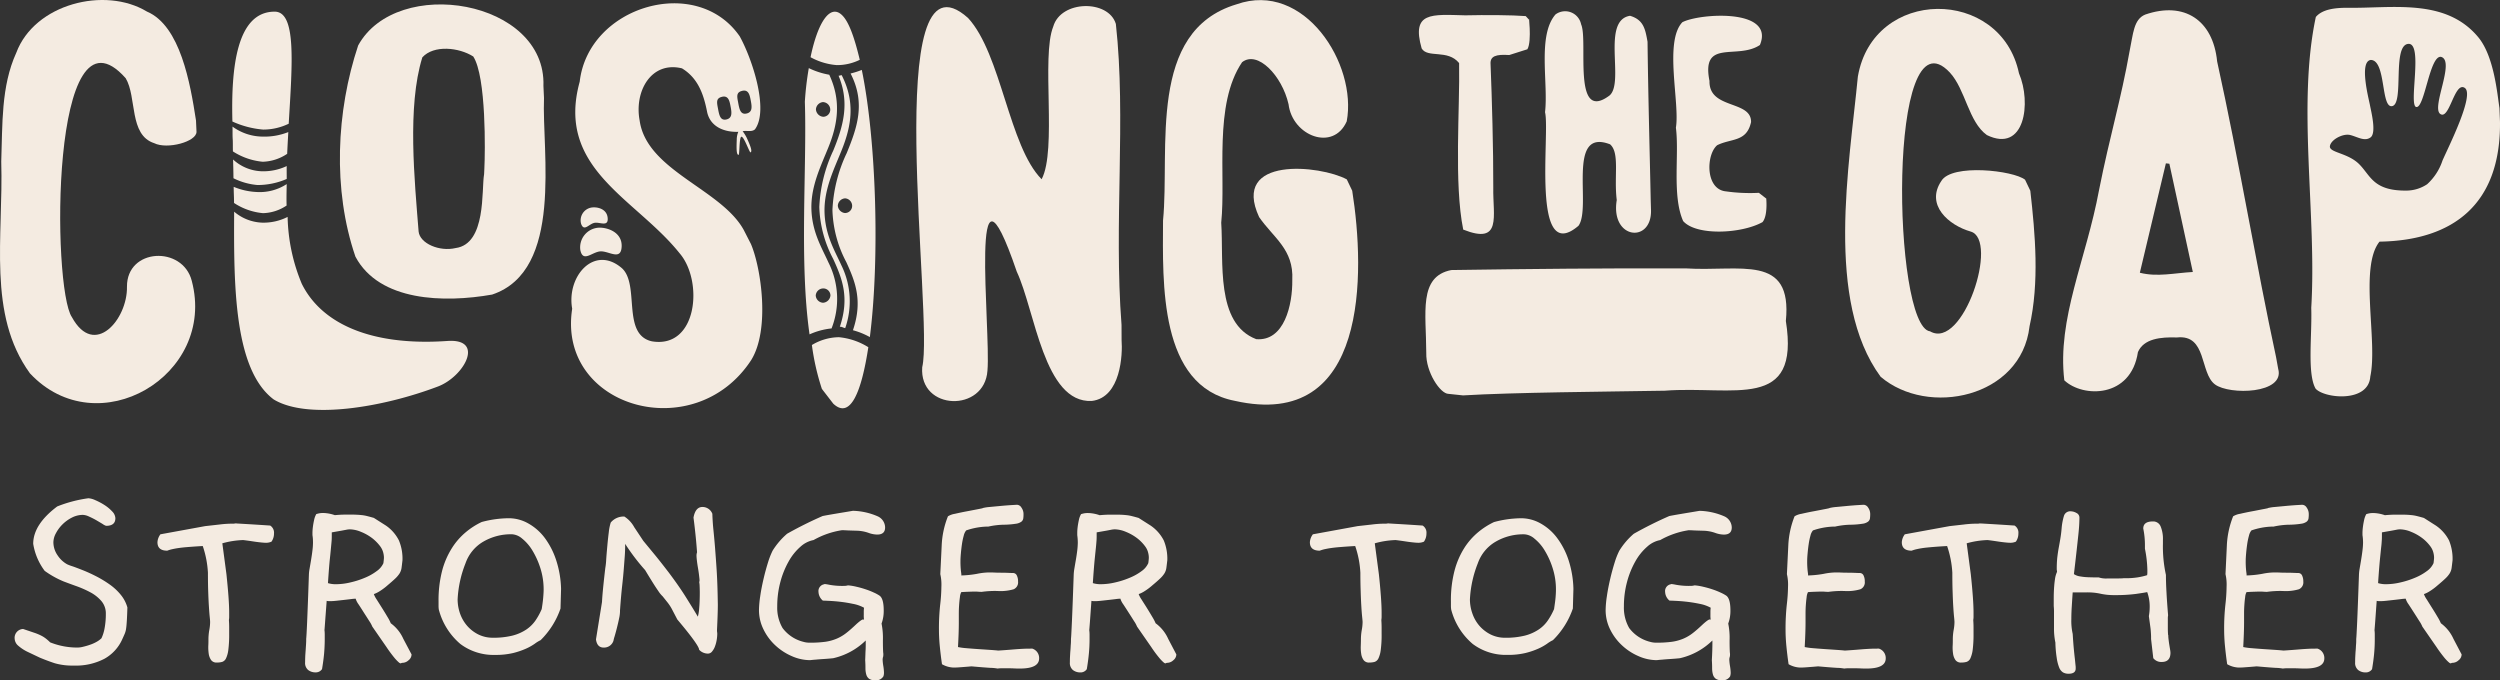 <svg xmlns="http://www.w3.org/2000/svg" xmlns:xlink="http://www.w3.org/1999/xlink" width="300" height="81.638" viewBox="0 0 300 81.638">
  <rect x="0" y="0" width="300" height="81.638" fill="#333333" stroke="none"/>
  <defs>
    <style>
      .cls-1 {
        fill: #f4ebe1;
      }

      .cls-2 {
        clip-path: url(#clip-path);
      }
    </style>
    <clipPath id="clip-path">
      <rect id="Rectangle_1040" data-name="Rectangle 1040" class="cls-1" width="300" height="81.638"/>
    </clipPath>
  </defs>
  <g id="logo-rev" transform="translate(0 0)">
    <g id="Group_7728" data-name="Group 7728" class="cls-2" transform="translate(0 0)">
      <path id="Path_4919" data-name="Path 4919" class="cls-1" d="M233.045,42.054c.819-8.16-5.5-5.892-12.04-6.32-9.413-.03-19.066.065-28.1.2-3.98.776-3.016,5.155-3.01,9.938-.065,2.3,1.681,4.92,2.668,4.92l1.745.185c6.045-.363,17.019-.443,24.2-.564,8.263-.631,16.273,2.521,14.538-8.359" transform="translate(-18.743 -3.529)"/>
      <path id="Path_4920" data-name="Path 4920" class="cls-1" d="M23.012,33.7c-1.085-4.239-7.807-3.952-7.776.707.078,3.909-3.91,8.592-6.608,3.649C6.236,34.6,6.029-.8,15.08,9.382c1.364,2.263.372,6.818,3.427,7.8,1.561.779,5.1-.178,5.073-1.372l-.06-1.35c-.681-4.429-1.871-11.372-5.892-13.074C12.6-1.658,4.149.453,1.954,6.33.111,10.372.31,14.966.15,19.38.419,28.432-1.538,37.73,3.592,44.8c8.1,8.671,22.431.276,19.42-11.1" transform="translate(0 0)"/>
      <path id="Path_4921" data-name="Path 4921" class="cls-1" d="M63.524,35.408c8.609-2.876,5.964-17.142,6.226-23.593l-.068-1.437C70.053.034,52.088-2.949,47.449,5.514c-2.625,7.877-3.082,17.318-.326,25.35,2.87,5.379,10.644,5.56,16.4,4.544M55.148,6.944c1.379-1.521,4.389-1.2,6.112-.107,1.582,2.424,1.429,11.607,1.334,13.429l-.031.687c-.334,1.883.29,8.378-3.425,8.873-1.927.458-4.277-.546-4.434-1.976-.479-6.1-1.389-15,.443-20.9" transform="translate(-4.47 -0.059)"/>
      <path id="Path_4922" data-name="Path 4922" class="cls-1" d="M122.715,44.139c-.373,5.257,7.5,5.459,7.83.406.421-4.86-2.311-28.929,3.517-11.866,2.208,4.7,3.262,15.8,9,15.515,3.507-.412,3.709-5.626,3.578-7.279l-.007-1.851c-.94-12.146.573-24.812-.68-36.112-.882-2.946-6.608-2.87-7.517.324-1.453,3.606.472,14.813-1.392,18.312-3.937-3.974-4.826-15.006-8.827-19.35-10.626-9.5-4.074,35.983-5.5,41.9" transform="translate(-12.049 -0.08)"/>
      <path id="Path_4923" data-name="Path 4923" class="cls-1" d="M163.457,48.1c16.053,3.632,15.66-15.353,14.1-25.21l-.653-1.364c-3.142-1.7-13.933-2.856-10.519,4.524,1.7,2.477,4.172,3.86,3.981,7.545.041,2.969-.951,7.393-4.328,7.106-4.921-1.88-3.888-9.285-4.2-13.971.579-5.669-.942-14.152,2.5-19.26,1.859-1.466,4.8,1.614,5.579,5.04.464,3.806,5.364,5.711,6.98,2.058,1.293-6.861-5.1-16.924-13.223-14.048-10.748,3.215-7.976,17.348-8.819,25.948-.033,7.485-.5,19.879,8.607,21.633" transform="translate(-15.291 -0.002)"/>
      <path id="Path_4924" data-name="Path 4924" class="cls-1" d="M193.752,7.758c.106,5.5-.627,14.44.493,19.99,4.7,1.866,3.536-1.618,3.607-5.061.016-4.6-.164-10.763-.326-14.786-.074-.977.646-1.207,2.24-1.1l2.177-.692c.589-.972.08-4.521.225-3.522l-.424-.459C200.137,2,196.9,1.979,194.5,2.036c-4.056-.1-6.5-.451-5.241,3.974.724,1.2,3.12.071,4.488,1.747" transform="translate(-18.659 -0.196)"/>
      <path id="Path_4925" data-name="Path 4925" class="cls-1" d="M215.921,2.04c-3.468.543-.638,7.99-2.461,9.561-4.524,3.392-2.532-6.605-3.416-8.539a1.95,1.95,0,0,0-3.07-1.184c-2.195,2.529-.844,8.236-1.258,11.732.627,2.487-1.722,18.51,4.014,13.631,1.613-2.207-1.483-11.816,3.792-9.776,1.182,1.03.447,3.85.8,6.687-.775,4.714,4.181,5.232,4.112,1.252l-.037-1.285c-.11-5.447-.3-12.233-.38-18.963-.272-1.506-.458-2.625-2.1-3.116" transform="translate(-20.312 -0.146)"/>
      <path id="Path_4926" data-name="Path 4926" class="cls-1" d="M223.11,15.523c.421,3.244-.482,8.143.871,11.213,1.583,1.8,7.022,1.523,9.523.126.762-.9.363-3.506.454-2.822l-.89-.693a20.531,20.531,0,0,1-3.941-.173c-2.505-.225-2.405-4.411-1.061-5.541,1.7-.846,3.536-.357,4.064-2.778.043-2.654-5.073-1.492-4.989-4.932-1.02-5.131,3.345-2.5,6.049-4.315,1.845-4.425-7.248-3.807-9.305-2.733-2.213,2.334-.283,9.7-.774,12.646" transform="translate(-22.003 -0.208)"/>
      <path id="Path_4927" data-name="Path 4927" class="cls-1" d="M267.8,39.307c1.2-5.288.692-11.084.1-16.3l-.633-1.324c-1.383-1.108-8.782-1.958-10.045.151-1.937,2.881.895,5.322,3.522,6.071,3.435.981-.918,14.277-4.872,11.974-4.518-.521-5.172-39.114,2.377-31.051,1.892,2.067,2.226,5.909,4.44,7.5,4.551,2.2,5.369-3.873,3.849-7.417-2.18-10.371-17.49-10.36-19.333.4-1.013,10.59-3.964,26.9,2.729,36.015,5.675,4.85,16.875,2.526,17.869-6.023" transform="translate(-24.262 -0.118)"/>
      <path id="Path_4928" data-name="Path 4928" class="cls-1" d="M300.51,44.391l-.257-1.42c-2.376-10.984-4.427-23.517-7.068-35.464-.489-4.942-3.922-7.246-8.63-5.624-1.4.573-1.445,2.345-1.853,4.27-1.07,6.036-2.388,10.234-3.686,16.779-1.55,8.355-5.052,15.444-4.17,22.842,2.217,2.1,8,2.167,8.834-3.387.7-1.618,2.731-1.822,4.677-1.756,3.627-.4,2.724,4.266,4.568,5.634,1.739,1.3,8.436,1.146,7.585-1.875m-16.6-11.526c1.05-4.412,2.087-8.768,3.124-13.127.14.013.279.03.419.046.929,4.292,1.86,8.588,2.813,12.99-2.222.128-4.268.624-6.356.091" transform="translate(-27.129 -0.135)"/>
      <path id="Path_4929" data-name="Path 4929" class="cls-1" d="M307.693,37.031c.11,3.3-.506,7.9.523,9.7,1.055,1.179,6.345,1.719,6.561-1.448.921-4.252-1.355-13.128,1.109-16.193,8.9-.144,14.547-4.549,14.456-14.349l-.065-1.686c-.263-1.7-.637-6.177-2.528-8.479C323.813-.19,317.36,1.121,312.034,1.025c-1.518,0-3.018.181-3.792,1.106-2.262,10.575.129,23.821-.549,34.9m4.654-20.741c.858.2,1.743.83,2.467.287s.067-3.1-.077-3.868-1.329-5.247.1-5.422c1.871.024,1.177,5.894,2.592,5.532S317.4,5.611,319.3,5.361s.008,7.479,1.011,7.574,1.6-6.291,2.971-6.016c1.711.5-1.217,6.07-.106,6.846s1.7-3.939,2.934-3.128-2,7.17-2.668,8.72A6.647,6.647,0,0,1,321.6,22.2a4.542,4.542,0,0,1-2.424.763c-4.032.058-4.343-1.769-5.717-3.156s-3.63-1.389-3.527-2.172,1.558-1.546,2.414-1.346" transform="translate(-30.343 -0.092)"/>
      <path id="Path_4930" data-name="Path 4930" class="cls-1" d="M97.684,43.2c2.235-3.68,1.157-11.022-.063-13.876l-.871-1.7C94.031,22.71,85.1,20.52,84.264,14.492,83.61,11,85.649,7.347,89.346,8.246c1.9,1.156,2.581,3.053,3,5.147.348,1.878,2.094,2.532,3.76,2.469a2.427,2.427,0,0,0-.187.927c-.035.993-.06,1.861.223,1.837.126-.01.068-2.128.328-2.173.325-.055.979,1.957,1.113,1.874.243-.148-.095-.931-.462-1.739a5.029,5.029,0,0,0-.494-.8c.506-.1,1.094.122,1.478-.224,1.69-2.3-.3-8.393-1.83-11.16C91.106-3.081,78.116.77,77.075,9.843c-2.893,10.481,6.719,13.994,11.992,20.6,2.865,3.332,2.14,11.473-3.326,10.561-3.656-.808-1.432-6.766-3.591-8.767-3.329-2.88-6.681.972-5.978,4.855-1.843,11.885,14.72,16.6,21.512,6.114m-1.1-32.264c.778-.176.9.544,1.028,1.224s.209,1.336-.513,1.5-.86-.5-1-1.255-.292-1.292.487-1.467m-2.424.713c.78-.175.9.546,1.028,1.223s.209,1.337-.513,1.5-.86-.5-1-1.255-.293-1.291.485-1.466" transform="translate(-7.509 -0.044)"/>
      <path id="Path_4931" data-name="Path 4931" class="cls-1" d="M79.725,33.158c1.022-.023,2.431,1.148,2.5-.586s-1.753-2.313-2.771-2.255A2.368,2.368,0,0,0,77.265,33c.324,1.574,1.437.179,2.46.157" transform="translate(-7.626 -2.994)"/>
      <path id="Path_4932" data-name="Path 4932" class="cls-1" d="M78.976,29.464c.664-.105,1.684.532,1.575-.6s-1.346-1.35-2-1.221a1.557,1.557,0,0,0-1.185,1.943c.351.995.95-.011,1.614-.118" transform="translate(-7.632 -2.727)"/>
      <path id="Path_4933" data-name="Path 4933" class="cls-1" d="M34.642,28a5.309,5.309,0,0,0,2.824-.916c-.031-.839,0-1.711.01-2.572a5.915,5.915,0,0,1-3.619.948,8.057,8.057,0,0,1-2.741-.619c0,.688.044,1.217.041,1.936A7.531,7.531,0,0,0,34.642,28" transform="translate(-3.073 -2.421)"/>
      <path id="Path_4934" data-name="Path 4934" class="cls-1" d="M33.982,24.3a8.766,8.766,0,0,0,3.488-.728c.006-.519-.012-1.027,0-1.547a6.566,6.566,0,0,1-3.03.623,5.328,5.328,0,0,1-3.407-1.413c.023.717.041,1.473.048,2.251a7.955,7.955,0,0,0,2.9.815" transform="translate(-3.065 -2.097)"/>
      <path id="Path_4935" data-name="Path 4935" class="cls-1" d="M37.7,15c.433-7.279.936-13.447-1.686-13.447-4.577,0-5.239,6.762-5.071,13.183a11.039,11.039,0,0,0,3.69.967A7.009,7.009,0,0,0,37.7,15" transform="translate(-3.054 -0.154)"/>
      <path id="Path_4936" data-name="Path 4936" class="cls-1" d="M34.5,29.5a5.475,5.475,0,0,1-3.324-1.315c-.047,8.734-.045,18.922,4.738,22.527,4.055,2.471,13.068.975,19.721-1.55,3.154-1.2,5.669-5.775,1.136-5.462-9.316.649-15.171-2.169-17.486-6.876a21.935,21.935,0,0,1-1.693-8.011A6.361,6.361,0,0,1,34.5,29.5" transform="translate(-3.078 -2.784)"/>
      <path id="Path_4937" data-name="Path 4937" class="cls-1" d="M37.518,20.128c.039-.884.087-1.747.136-2.614a7.759,7.759,0,0,1-3.152.542,6.194,6.194,0,0,1-3.545-1.2c.016.475-.005.961.019,1.427.039.435.01,1.079.033,1.553a7.964,7.964,0,0,0,3.571,1.239,5.523,5.523,0,0,0,2.937-.951" transform="translate(-3.057 -1.665)"/>
      <path id="Path_4938" data-name="Path 4938" class="cls-1" d="M110.359,40.309a9.692,9.692,0,0,0-.383-7.935c-.81-1.8-2-3.69-2.039-6.551-.023-2.706,1.164-5.055,2.039-7.241,1.167-2.876,1.538-5.651.107-8.719a9.165,9.165,0,0,1-2.455-.795,37.438,37.438,0,0,0-.474,4.032c.259,8-.685,19.169.562,27.921a8.5,8.5,0,0,1,2.642-.713m-.995-4.8a.855.855,0,0,1,.862.839.954.954,0,0,1-.887.88.929.929,0,0,1-.878-.876.91.91,0,0,1,.9-.843m0-22.358a.909.909,0,0,1,.843.9.855.855,0,0,1-.839.86.953.953,0,0,1-.88-.887.929.929,0,0,1,.876-.878" transform="translate(-10.572 -0.896)"/>
      <path id="Path_4939" data-name="Path 4939" class="cls-1" d="M112.52,19.356a17.747,17.747,0,0,0-1.682,6.766,14.165,14.165,0,0,0,1.661,6.245c1.079,2.355,2,4.634.8,8.181a8.831,8.831,0,0,1,2.029.823c1.183-9.253.8-23.487-.966-32.061a9.891,9.891,0,0,1-1.346.43c1.845,3.591.769,6.544-.491,9.617m-.16,7.129a.953.953,0,0,1-.879-.887.928.928,0,0,1,.875-.877.907.907,0,0,1,.843.9.854.854,0,0,1-.839.86" transform="translate(-10.946 -0.92)"/>
      <path id="Path_4940" data-name="Path 4940" class="cls-1" d="M109.3,51.1l1.369,1.775c2.055,1.928,3.391-1.42,4.207-6.776a8.1,8.1,0,0,0-3.525-1.2,6.4,6.4,0,0,0-3.247.937,28.708,28.708,0,0,0,1.2,5.268" transform="translate(-10.677 -4.434)"/>
      <path id="Path_4941" data-name="Path 4941" class="cls-1" d="M109.089,25.805a14.18,14.18,0,0,0,1.662,6.245c1.076,2.35,1.992,4.624.8,8.162.025,0,.045-.014.07-.013.214.008.37.136.579.161a9.784,9.784,0,0,0-.448-7.508c-.81-1.794-2-3.687-2.039-6.55-.023-2.706,1.166-5.054,2.039-7.24,1.212-2.985,1.665-5.846.023-9.053-.134.007-.241.068-.373.07,1.364,3.276.549,6.084-.628,8.96a17.76,17.76,0,0,0-1.683,6.766" transform="translate(-10.773 -0.989)"/>
      <path id="Path_4942" data-name="Path 4942" class="cls-1" d="M113.83,7.331c-.6-2.517-1.285-4.585-2.151-5.383-1.43-1.35-2.9.926-3.755,5.071a7.717,7.717,0,0,0,3.147.947,6.154,6.154,0,0,0,2.759-.635" transform="translate(-10.658 -0.154)"/>
      <path id="Path_4943" data-name="Path 4943" class="cls-1" d="M15.479,79.444a4.17,4.17,0,0,0-.8-1.525,6.624,6.624,0,0,0-1.344-1.242,13.234,13.234,0,0,0-1.6-.969c-.556-.283-1.08-.525-1.571-.719s-.914-.357-1.261-.477a5.333,5.333,0,0,1-.654-.246,3.29,3.29,0,0,1-1.149-1.08A2.743,2.743,0,0,1,6.6,71.615a2.329,2.329,0,0,1,.3-1.066,4.252,4.252,0,0,1,.783-1.061,4.461,4.461,0,0,1,1.131-.821,2.885,2.885,0,0,1,1.326-.329,1.914,1.914,0,0,1,.737.2,9.627,9.627,0,0,1,.872.441c.282.167.537.315.769.459a1.48,1.48,0,0,0,.408.214q1.113,0,1.112-.918a1.243,1.243,0,0,0-.389-.816,4.674,4.674,0,0,0-.936-.774,7.516,7.516,0,0,0-1.08-.57,2.373,2.373,0,0,0-.835-.232,15.934,15.934,0,0,0-3.736.982Q4.183,69.485,4.178,71.81a7.306,7.306,0,0,0,1.377,3.245,11.181,11.181,0,0,0,2.294,1.279c.459.171.979.366,1.553.57a12.137,12.137,0,0,1,1.655.737,4.565,4.565,0,0,1,1.312,1.048,2.271,2.271,0,0,1,.524,1.506,9.261,9.261,0,0,1-.148,1.739,4.834,4.834,0,0,1-.376,1.209,2.733,2.733,0,0,1-.556.413,4.562,4.562,0,0,1-.789.357,7.651,7.651,0,0,1-.834.245,2.83,2.83,0,0,1-.672.1,8.72,8.72,0,0,1-3.309-.625,5.707,5.707,0,0,0-.473-.422,3.514,3.514,0,0,0-.589-.38,6.121,6.121,0,0,0-.867-.357q-.527-.18-1.311-.444a1.058,1.058,0,0,0-1.016,1.182,1.17,1.17,0,0,0,.441.835,4.9,4.9,0,0,0,1.2.769l1.376.654c.635.264,1.234.487,1.8.672a7.615,7.615,0,0,0,2.29.278,7.355,7.355,0,0,0,3.671-.82,5,5,0,0,0,2.127-2.322c.131-.288.237-.519.311-.7a2.453,2.453,0,0,0,.162-.639c.037-.242.06-.552.084-.932s.046-.9.065-1.557M32.772,71.55a1.663,1.663,0,0,0,.3-.982,1,1,0,0,0-.459-.95q-2-.132-2.851-.181c-.565-.032-.945-.056-1.13-.065a.866.866,0,0,0-.26,0,.8.8,0,0,1-.278.019,12.487,12.487,0,0,0-1.539.1l-1.738.195-5.372.982a1.717,1.717,0,0,0-.357.95c0,.677.389,1.016,1.177,1.016a4.016,4.016,0,0,1,.672-.195c.292-.065.64-.121,1.029-.168s.811-.078,1.246-.111.872-.06,1.312-.083a11.877,11.877,0,0,1,.621,3.207c0,.789.009,1.525.032,2.212s.05,1.3.084,1.821.064.95.1,1.274.046.524.046.589a5.384,5.384,0,0,1-.1.983,6.552,6.552,0,0,0-.1,1.182c0,.195,0,.445-.019.751a5.372,5.372,0,0,0,.051.9,1.794,1.794,0,0,0,.278.751.789.789,0,0,0,.7.311,2.4,2.4,0,0,0,.64-.079.8.8,0,0,0,.459-.426,3.325,3.325,0,0,0,.278-1.034,14.3,14.3,0,0,0,.1-1.9v-.783c0-.283-.01-.579-.032-.886a2,2,0,0,0,.032-.394v-.491q0-.785-.084-1.933t-.245-2.683l-.492-3.7a10.375,10.375,0,0,1,2.489-.389c.023,0,.153.014.394.047s.51.069.8.115.593.084.885.116.5.046.607.046a1.6,1.6,0,0,0,.718-.13M48.591,83.212a4.64,4.64,0,0,0-1.506-1.868,4.606,4.606,0,0,0-.357-.7c-.2-.339-.417-.7-.658-1.081s-.464-.736-.672-1.065a2.947,2.947,0,0,1-.343-.654,3.5,3.5,0,0,0,.7-.347,7.109,7.109,0,0,0,.936-.7c.389-.329.7-.6.931-.82a3.315,3.315,0,0,0,.525-.621,1.779,1.779,0,0,0,.232-.659c.032-.241.069-.542.111-.917a5.672,5.672,0,0,0-.426-2.373A4.771,4.771,0,0,0,46.5,69.618L45.055,68.7c-.306-.087-.565-.158-.783-.213a4.944,4.944,0,0,0-.607-.116c-.186-.018-.366-.037-.543-.046s-.37-.019-.588-.019H41.6c-.361,0-.77.023-1.228.065A4.533,4.533,0,0,0,39,68.111a2.639,2.639,0,0,0-.459.032,3.345,3.345,0,0,0-.394.1,2.381,2.381,0,0,0-.26.7c-.065.3-.116.579-.149.853a6.051,6.051,0,0,0-.05.686v.278c.023.153.041.3.05.445s.014.288.014.44a7.8,7.8,0,0,1-.065.951c-.042.37-.1.746-.162,1.13s-.125.737-.181,1.062a4.815,4.815,0,0,0-.083.724c-.084,2.512-.158,4.376-.209,5.6s-.093,1.924-.115,2.1v.195c0,.088-.005.241-.019.459s-.028.46-.046.718-.042.534-.051.8-.014.487-.014.64a1.088,1.088,0,0,0,.375.936,1.414,1.414,0,0,0,.867.278.893.893,0,0,0,.788-.394q.161-.952.246-1.835c.05-.589.078-1.168.078-1.734V82.7a4.105,4.105,0,0,0-.032-.542c0,.046.023-.227.065-.817s.112-1.487.2-2.688a.991.991,0,0,0,.26.033h.3c.13,0,.342-.014.639-.047l.9-.1c.306-.032.589-.069.853-.1a5,5,0,0,1,.525-.046,2.261,2.261,0,0,0,.342.671q.314.473.653,1.015c.232.358.445.691.64,1a3.479,3.479,0,0,1,.361.659l1.7,2.456a16.471,16.471,0,0,0,.982,1.326,4.9,4.9,0,0,0,.524.538c.111.088.195.115.246.084a.343.343,0,0,1,.18-.051,1.106,1.106,0,0,0,.724-.311.9.9,0,0,0,.357-.7ZM46.2,74.137a2.339,2.339,0,0,1-.807.95,6.4,6.4,0,0,1-1.423.8,10.362,10.362,0,0,1-1.734.556,7.455,7.455,0,0,1-1.705.214,3.136,3.136,0,0,1-.983-.13c.088-1.33.163-2.313.233-2.948s.111-1.112.143-1.441.056-.585.069-.77.014-.5.014-.932l1.145-.2c.218-.042.417-.078.593-.112a2.159,2.159,0,0,1,.454-.05,3.621,3.621,0,0,1,1.312.3,5.728,5.728,0,0,1,1.46.848,5.325,5.325,0,0,1,.835.872,2.188,2.188,0,0,1,.375.77,2.583,2.583,0,0,1,.084.556,2.449,2.449,0,0,1-.019.324c-.009.111-.028.241-.046.394m21.321,3.078a12.023,12.023,0,0,0-.607-3.5,9.318,9.318,0,0,0-1.391-2.669,6.356,6.356,0,0,0-1.966-1.7,4.752,4.752,0,0,0-2.295-.607A12.832,12.832,0,0,0,58,69.191a8.836,8.836,0,0,0-1.9,1.215,8.117,8.117,0,0,0-1.655,1.882A9.757,9.757,0,0,0,53.259,75a14.247,14.247,0,0,0-.44,3.755v.491a2.962,2.962,0,0,0,.032.454,8.059,8.059,0,0,0,2.587,4.13A6.627,6.627,0,0,0,59.6,85.141a8.942,8.942,0,0,0,2.178-.228,9.255,9.255,0,0,0,1.539-.524,6.415,6.415,0,0,0,1.047-.589,3.957,3.957,0,0,1,.7-.426,9.8,9.8,0,0,0,2.391-3.8ZM65.2,79.639a8.061,8.061,0,0,1-.752,1.376,4.2,4.2,0,0,1-1.1,1.081,5.451,5.451,0,0,1-1.637.723,9.388,9.388,0,0,1-2.377.26,3.855,3.855,0,0,1-1.734-.389,4.357,4.357,0,0,1-1.344-1.034A4.567,4.567,0,0,1,55.4,80.18a5.171,5.171,0,0,1-.292-1.72,13.494,13.494,0,0,1,.951-4.324,4.843,4.843,0,0,1,2.076-2.554,6.6,6.6,0,0,1,3.522-.917,2.06,2.06,0,0,1,1.2.524,5.409,5.409,0,0,1,1.228,1.428,9.742,9.742,0,0,1,.951,2.109,8.448,8.448,0,0,1,.394,2.591c0,.236-.019.552-.051.932s-.093.848-.18,1.391m21.126-.983c-.023-1.4-.065-2.609-.13-3.634S86.061,73.09,86,72.3s-.13-1.5-.195-2.14-.111-1.3-.13-1.952a1.264,1.264,0,0,0-1.182-.82c-.566,0-.927.426-1.08,1.279.111.83.194,1.59.264,2.277s.12,1.316.162,1.882a1.3,1.3,0,0,0-.065.394,5.835,5.835,0,0,0,.046.589c.032.287.078.593.134.917s.1.631.13.9.051.441.051.506a.527.527,0,0,1-.037.264,3.183,3.183,0,0,1,.05.491c.009.218.019.478.019.783q0,1.086-.069,1.836a5.2,5.2,0,0,1-.162,1.047c-.413-.7-.9-1.488-1.455-2.373s-1.228-1.849-2.017-2.9c-.7-.913-1.311-1.692-1.835-2.322l-1.242-1.507L76.3,69.813a3.5,3.5,0,0,0-1.182-1.275,2.01,2.01,0,0,0-1.637.719,6.048,6.048,0,0,0-.232,1.149c-.065.524-.125,1.066-.176,1.637s-.1,1.108-.134,1.622a8.621,8.621,0,0,1-.112,1.061c-.218,1.859-.352,3.212-.394,4.066l-.723,4.486c.087.653.394.982.917.982a1.181,1.181,0,0,0,1.182-.82,3.482,3.482,0,0,1,.13-.5c.088-.3.181-.635.278-1.02s.186-.755.26-1.127a4.393,4.393,0,0,0,.116-.82v-.162q.131-1.836.264-3.013c.088-.788.152-1.465.195-2.035s.083-1.066.115-1.506.047-.913.047-1.442a24.544,24.544,0,0,0,2.392,3.147s.092.153.278.46.394.644.625,1.015.46.718.687,1.047a3.392,3.392,0,0,0,.509.621c.195.242.389.487.589.737a5.4,5.4,0,0,1,.491.737l.686,1.311c1.748,2.072,2.619,3.287,2.619,3.634a1.447,1.447,0,0,0,1.052.46.638.638,0,0,0,.506-.26A2.018,2.018,0,0,0,86,84.093a4.19,4.19,0,0,0,.2-.769,4.7,4.7,0,0,0,.065-.7,1.248,1.248,0,0,0-.018-.214,2.052,2.052,0,0,1-.014-.245q.1-2.093.1-3.045Zm19.88,9.044a1.3,1.3,0,0,0,.065-.427,5.558,5.558,0,0,0-.079-.8,5.772,5.772,0,0,1-.083-.77,1.176,1.176,0,0,1,.065-.361,1.572,1.572,0,0,0,0-.51c-.019-.315-.032-.788-.032-1.423a8.807,8.807,0,0,0-.162-2.031,4.37,4.37,0,0,0,.26-1.571c0-.941-.162-1.529-.491-1.771a4.456,4.456,0,0,0-.687-.375,8.95,8.95,0,0,0-1-.394,11.474,11.474,0,0,0-1.112-.311,6.4,6.4,0,0,0-1-.162,1.791,1.791,0,0,1-.524.065,8.571,8.571,0,0,1-1.705-.134c-.413-.084-.622-.106-.622-.065h.032a.82.82,0,0,0-.718.917,1.419,1.419,0,0,0,.525,1.048c-.047,0,.124,0,.5.018s.848.041,1.391.1a16.512,16.512,0,0,1,1.687.264,4.416,4.416,0,0,1,1.363.473,3.485,3.485,0,0,0-.032.459v.394a3.364,3.364,0,0,0,.032.589.2.2,0,0,0-.134-.032c-.106,0-.357.177-.751.525-.459.435-.867.8-1.228,1.08a5.072,5.072,0,0,1-1.145.686,5.608,5.608,0,0,1-1.363.38,13.1,13.1,0,0,1-1.867.111,2.563,2.563,0,0,1-.783-.1A4.456,4.456,0,0,1,94.1,81.914a4.848,4.848,0,0,1-.639-2.6,11.242,11.242,0,0,1,.379-2.934,10.387,10.387,0,0,1,1-2.47,6.592,6.592,0,0,1,1.409-1.752,3.234,3.234,0,0,1,1.572-.8,9.961,9.961,0,0,1,3.407-1.182c.047,0,.218,0,.524.018s.765.028,1.377.047a4.634,4.634,0,0,1,1.261.245,3.219,3.219,0,0,0,1.066.214c.63,0,.95-.283.95-.853a1.486,1.486,0,0,0-.9-1.34,7.884,7.884,0,0,0-2.961-.658c-.789.134-1.479.246-2.082.348s-1.117.19-1.553.278A46.464,46.464,0,0,0,94.646,70.6a8.869,8.869,0,0,0-1.739,2.031,9.526,9.526,0,0,0-.556,1.423c-.195.625-.375,1.283-.537,1.984s-.3,1.386-.394,2.062a12.145,12.145,0,0,0-.149,1.641,5.2,5.2,0,0,0,.543,2.341A6.433,6.433,0,0,0,93.237,84a6.884,6.884,0,0,0,1.984,1.293,5.442,5.442,0,0,0,2.211.478h-.037c.2-.023.426-.047.69-.065.242-.023.534-.047.885-.069s.752-.051,1.21-.1a8.14,8.14,0,0,0,3.9-2.128V83.8c0,.218,0,.491-.019.816s-.023.715-.046,1.15c.023.348.032.672.032.964a2.694,2.694,0,0,0,.1.769.957.957,0,0,0,.343.51,1.314,1.314,0,0,0,.769.181,1.025,1.025,0,0,0,.951-.491m17.46-3.31c-.459,0-1.093.033-1.9.1-.57.047-1.006.079-1.312.1s-.468.032-.491.032c-.13-.018-.431-.046-.9-.078s-.969-.065-1.492-.1-1.019-.074-1.488-.115a7.179,7.179,0,0,1-.936-.131c.07-1.2.1-2.187.1-2.947v-1.1c0-.274.009-.584.032-.936s.055-.681.1-1a1.534,1.534,0,0,1,.162-.607c.306-.023.6-.037.871-.046s.529-.019.77-.019a4.379,4.379,0,0,1,.441.019c.143.009.269.014.375.014a11.4,11.4,0,0,1,1.966-.1,5.556,5.556,0,0,0,1.868-.213.9.9,0,0,0,.524-.932,1.559,1.559,0,0,0-.149-.723.492.492,0,0,0-.472-.292c-.13,0-.311-.01-.543-.019s-.487-.019-.77-.019-.556,0-.816-.014-.491-.018-.69-.018a7.632,7.632,0,0,0-1.488.167,12.392,12.392,0,0,1-1.886.195c.023,0,.014-.153-.032-.459a10.142,10.142,0,0,1-.065-1.308c0-.223.018-.515.05-.885s.075-.742.13-1.113a7.851,7.851,0,0,1,.214-1.019,1.549,1.549,0,0,1,.292-.621,8.341,8.341,0,0,1,2.456-.459h.2a9.315,9.315,0,0,1,2-.227,10.261,10.261,0,0,0,1.312-.116,1.412,1.412,0,0,0,.653-.245.6.6,0,0,0,.227-.376,3.226,3.226,0,0,0,.032-.51,1.325,1.325,0,0,0-.246-.8.662.662,0,0,0-.5-.342h-.1c.018,0-.158.009-.543.032s-.811.056-1.293.1l-1.376.13a4.957,4.957,0,0,0-.853.134c.088,0-.065.037-.454.111s-.853.168-1.376.265-1.02.2-1.492.31a2.294,2.294,0,0,0-.835.3,10.6,10.6,0,0,0-.751,3.5l-.167,3.44a5.589,5.589,0,0,1,.13,1.506,19.9,19.9,0,0,1-.144,2.16,26.094,26.094,0,0,0-.148,2.98c0,.634.032,1.293.1,1.984s.153,1.413.264,2.178a2.96,2.96,0,0,0,1.733.394c.088,0,.278-.014.575-.037s.7-.051,1.228-.1c1,.088,1.766.149,2.29.181a5.478,5.478,0,0,1,.853.083,3.13,3.13,0,0,1,.51-.032h.736c.195,0,.427,0,.687.014s.5.018.723.018q2.322,0,2.322-1.214a1.184,1.184,0,0,0-.817-1.178Zm16.705-1.177a4.677,4.677,0,0,0-1.507-1.868,5.3,5.3,0,0,0-.361-.7c-.2-.339-.417-.7-.653-1.081s-.469-.736-.672-1.065a2.879,2.879,0,0,1-.348-.654,3.364,3.364,0,0,0,.7-.347,7.049,7.049,0,0,0,.936-.7q.591-.493.932-.82a3.175,3.175,0,0,0,.524-.621,1.687,1.687,0,0,0,.232-.659c.032-.241.069-.542.112-.917a5.749,5.749,0,0,0-.423-2.373,4.82,4.82,0,0,0-1.575-1.784l-1.442-.918c-.3-.087-.565-.158-.783-.213a4.932,4.932,0,0,0-.607-.116c-.186-.018-.367-.037-.538-.046s-.376-.019-.593-.019h-.932c-.361,0-.77.023-1.228.065a4.528,4.528,0,0,0-1.377-.26,2.716,2.716,0,0,0-.459.032,3.345,3.345,0,0,0-.394.1,2.382,2.382,0,0,0-.26.7c-.065.3-.115.579-.148.853a5.939,5.939,0,0,0-.047.686v.278c.019.153.037.3.047.445s.018.288.018.44a8.829,8.829,0,0,1-.065.951c-.046.37-.1.746-.167,1.13s-.125.737-.181,1.062a5.464,5.464,0,0,0-.078.724q-.132,3.768-.213,5.6c-.056,1.224-.093,1.924-.116,2.1v.195c0,.088,0,.241-.019.459s-.023.46-.046.718-.037.534-.051.8-.014.487-.014.64a1.09,1.09,0,0,0,.375.936,1.423,1.423,0,0,0,.867.278.888.888,0,0,0,.788-.394q.161-.952.246-1.835c.056-.589.084-1.168.084-1.734V82.7a4.257,4.257,0,0,0-.037-.542c0,.046.023-.227.069-.817s.106-1.487.195-2.688a1.015,1.015,0,0,0,.264.033h.292c.13,0,.342-.014.64-.047l.9-.1c.306-.032.589-.069.853-.1a5.085,5.085,0,0,1,.524-.046,2.261,2.261,0,0,0,.342.671c.209.315.426.653.659,1.015s.44.691.634,1a3.231,3.231,0,0,1,.361.659l1.706,2.456a14.523,14.523,0,0,0,.982,1.326,4.236,4.236,0,0,0,.524.538c.107.088.19.115.246.084a.32.32,0,0,1,.177-.051,1.106,1.106,0,0,0,.723-.311.907.907,0,0,0,.361-.7Zm-2.392-9.076a2.324,2.324,0,0,1-.8.95,6.41,6.41,0,0,1-1.428.8,10.092,10.092,0,0,1-1.733.556,7.468,7.468,0,0,1-1.706.214,3.145,3.145,0,0,1-.982-.13c.087-1.33.167-2.313.232-2.948s.115-1.112.148-1.441.051-.585.065-.77.014-.5.014-.932l1.149-.2.589-.112a2.176,2.176,0,0,1,.46-.05,3.619,3.619,0,0,1,1.307.3,5.728,5.728,0,0,1,1.46.848,4.936,4.936,0,0,1,.835.872,2.085,2.085,0,0,1,.375.77,2.583,2.583,0,0,1,.084.556,2.451,2.451,0,0,1-.019.324c-.009.111-.023.241-.046.394m33.08-2.587a1.7,1.7,0,0,0,.3-.982,1,1,0,0,0-.459-.95q-2-.132-2.851-.181c-.57-.032-.945-.056-1.131-.065a.9.9,0,0,0-.264,0c.014.009-.078.019-.278.019a12.543,12.543,0,0,0-1.539.1l-1.733.195-5.372.982a1.727,1.727,0,0,0-.361.95q0,1.015,1.182,1.016a4.075,4.075,0,0,1,.668-.195c.3-.065.64-.121,1.034-.168s.807-.078,1.246-.111.872-.06,1.308-.083a11.673,11.673,0,0,1,.621,3.207q0,1.183.037,2.212c.019.69.047,1.3.078,1.821s.066.95.1,1.274.051.524.051.589a5.383,5.383,0,0,1-.1.983,6.552,6.552,0,0,0-.1,1.182c0,.195-.009.445-.019.751a4.939,4.939,0,0,0,.051.9,1.724,1.724,0,0,0,.278.751.782.782,0,0,0,.7.311,2.388,2.388,0,0,0,.635-.079.8.8,0,0,0,.459-.426,3.325,3.325,0,0,0,.278-1.034,13.445,13.445,0,0,0,.1-1.9v-.783c0-.283-.014-.579-.032-.886a2.418,2.418,0,0,0,.032-.394v-.491q0-.785-.084-1.933c-.056-.764-.134-1.659-.245-2.683l-.491-3.7a10.369,10.369,0,0,1,2.488-.389c.023,0,.153.014.394.047s.506.069.8.115.589.084.885.116.5.046.6.046a1.636,1.636,0,0,0,.723-.13m17.947,5.664a12.026,12.026,0,0,0-.6-3.5,9.192,9.192,0,0,0-1.4-2.669,6.292,6.292,0,0,0-1.965-1.7,4.751,4.751,0,0,0-2.29-.607,12.86,12.86,0,0,0-3.277.459,8.952,8.952,0,0,0-1.9,1.215,8.16,8.16,0,0,0-1.655,1.882A9.755,9.755,0,0,0,174.745,75a14.059,14.059,0,0,0-.441,3.755v.491a2.962,2.962,0,0,0,.033.454,8.063,8.063,0,0,0,2.586,4.13,6.627,6.627,0,0,0,4.157,1.308,8.92,8.92,0,0,0,2.179-.228,9.074,9.074,0,0,0,1.538-.524,6.241,6.241,0,0,0,1.048-.589,4.12,4.12,0,0,1,.7-.426,9.735,9.735,0,0,0,2.392-3.8Zm-2.322,2.424a8.074,8.074,0,0,1-.756,1.376,4.075,4.075,0,0,1-1.1,1.081,5.4,5.4,0,0,1-1.636.723,9.382,9.382,0,0,1-2.374.26,3.859,3.859,0,0,1-1.738-.389,4.425,4.425,0,0,1-1.345-1.034,4.474,4.474,0,0,1-.848-1.474,5.064,5.064,0,0,1-.3-1.72,13.514,13.514,0,0,1,.95-4.324,4.857,4.857,0,0,1,2.082-2.554,6.572,6.572,0,0,1,3.518-.917,2.039,2.039,0,0,1,1.2.524,5.344,5.344,0,0,1,1.228,1.428,9.573,9.573,0,0,1,.95,2.109,8.287,8.287,0,0,1,.394,2.591c0,.236-.014.552-.046.932s-.1.848-.18,1.391M207.811,87.7a1.4,1.4,0,0,0,.065-.427,5.72,5.72,0,0,0-.084-.8,5.932,5.932,0,0,1-.083-.77,1.2,1.2,0,0,1,.065-.361,1.512,1.512,0,0,0,0-.51c-.018-.315-.032-.788-.032-1.423a8.555,8.555,0,0,0-.162-2.031,4.349,4.349,0,0,0,.264-1.571c0-.941-.167-1.529-.491-1.771a4.571,4.571,0,0,0-.69-.375,9.3,9.3,0,0,0-1-.394c-.361-.121-.733-.223-1.118-.311a6.374,6.374,0,0,0-1-.162,1.774,1.774,0,0,1-.524.065,8.581,8.581,0,0,1-1.706-.134c-.413-.084-.621-.106-.621-.065h.032a.823.823,0,0,0-.718.917,1.417,1.417,0,0,0,.524,1.048c-.047,0,.125,0,.506.018s.847.041,1.394.1a16.927,16.927,0,0,1,1.688.264,4.43,4.43,0,0,1,1.357.473,3.646,3.646,0,0,0-.032.459v.394a3.457,3.457,0,0,0,.032.589.185.185,0,0,0-.13-.032c-.111,0-.361.177-.755.525-.459.435-.867.8-1.228,1.08a5.086,5.086,0,0,1-1.145.686,5.574,5.574,0,0,1-1.363.38,13.1,13.1,0,0,1-1.864.111,2.576,2.576,0,0,1-.788-.1,4.473,4.473,0,0,1-2.507-1.655,4.889,4.889,0,0,1-.635-2.6,11.2,11.2,0,0,1,.376-2.934,10.387,10.387,0,0,1,1-2.47,6.594,6.594,0,0,1,1.41-1.752,3.228,3.228,0,0,1,1.571-.8,9.975,9.975,0,0,1,3.407-1.182c.047,0,.223,0,.525.018s.764.028,1.376.047a4.627,4.627,0,0,1,1.261.245,3.219,3.219,0,0,0,1.066.214c.634,0,.95-.283.95-.853a1.489,1.489,0,0,0-.9-1.34,7.931,7.931,0,0,0-2.966-.658c-.788.134-1.479.246-2.081.348s-1.118.19-1.553.278a47.087,47.087,0,0,0-4.26,2.128,8.71,8.71,0,0,0-1.733,2.031,8.907,8.907,0,0,0-.561,1.423c-.195.625-.376,1.283-.538,1.984s-.3,1.386-.394,2.062a12.149,12.149,0,0,0-.149,1.641,5.212,5.212,0,0,0,.543,2.341A6.527,6.527,0,0,0,194.838,84a6.885,6.885,0,0,0,1.984,1.293,5.477,5.477,0,0,0,2.211.478H199c.195-.023.422-.047.687-.065.241-.023.533-.047.885-.069s.751-.051,1.209-.1a8.141,8.141,0,0,0,3.9-2.128V83.8c0,.218-.005.491-.014.816s-.028.715-.051,1.15c.023.348.032.672.032.964a2.726,2.726,0,0,0,.1.769.94.94,0,0,0,.348.51,1.3,1.3,0,0,0,.77.181,1.034,1.034,0,0,0,.95-.491m17.456-3.31c-.459,0-1.094.033-1.9.1-.565.047-1.006.079-1.312.1s-.468.032-.49.032c-.131-.018-.432-.046-.9-.078s-.964-.065-1.488-.1-1.025-.074-1.492-.115a7.044,7.044,0,0,1-.932-.131q.1-1.807.1-2.947v-1.1c0-.274.009-.584.032-.936s.056-.681.1-1a1.636,1.636,0,0,1,.162-.607c.306-.023.6-.037.871-.046s.528-.019.77-.019a4.316,4.316,0,0,1,.44.019q.216.014.376.014a11.386,11.386,0,0,1,1.966-.1,5.536,5.536,0,0,0,1.867-.213.893.893,0,0,0,.524-.932,1.56,1.56,0,0,0-.148-.723.493.493,0,0,0-.473-.292c-.13,0-.31-.01-.543-.019s-.481-.019-.769-.019-.557,0-.816-.014-.492-.018-.691-.018a7.639,7.639,0,0,0-1.488.167,12.307,12.307,0,0,1-1.886.195c.023,0,.014-.153-.032-.459a10.311,10.311,0,0,1-.065-1.308c0-.223.018-.515.051-.885s.074-.742.13-1.113a7.715,7.715,0,0,1,.213-1.019,1.486,1.486,0,0,1,.3-.621,8.316,8.316,0,0,1,2.457-.459h.195a9.326,9.326,0,0,1,2-.227A10.164,10.164,0,0,0,223.7,69.4a1.408,1.408,0,0,0,.653-.245.627.627,0,0,0,.233-.376,4.051,4.051,0,0,0,.032-.51,1.361,1.361,0,0,0-.245-.8.675.675,0,0,0-.51-.342h-.1c.023,0-.158.009-.542.032s-.812.056-1.293.1l-1.377.13a4.8,4.8,0,0,0-.848.134c.083,0-.069.037-.459.111s-.853.168-1.377.265-1.019.2-1.492.31a2.28,2.28,0,0,0-.834.3,10.734,10.734,0,0,0-.752,3.5l-.167,3.44a5.533,5.533,0,0,1,.134,1.506,20.269,20.269,0,0,1-.148,2.16,27.154,27.154,0,0,0-.149,2.98c0,.634.032,1.293.1,1.984s.153,1.413.264,2.178a2.961,2.961,0,0,0,1.734.394c.088,0,.278-.014.575-.037s.7-.051,1.227-.1c1.007.088,1.766.149,2.295.181a5.373,5.373,0,0,1,.848.083,3.182,3.182,0,0,1,.51-.032h.737c.195,0,.426,0,.686.014s.506.018.723.018q2.322,0,2.322-1.214a1.183,1.183,0,0,0-.816-1.178ZM242.1,71.55a1.7,1.7,0,0,0,.3-.982,1,1,0,0,0-.459-.95q-2-.132-2.851-.181c-.571-.032-.945-.056-1.131-.065s-.273-.009-.26,0a.8.8,0,0,1-.278.019,12.6,12.6,0,0,0-1.544.1l-1.734.195-5.371.982a1.72,1.72,0,0,0-.361.95q0,1.015,1.182,1.016a4.016,4.016,0,0,1,.672-.195q.438-.1,1.029-.168c.394-.041.807-.078,1.246-.111s.871-.06,1.307-.083a11.879,11.879,0,0,1,.626,3.207c0,.789.009,1.525.032,2.212s.046,1.3.078,1.821.065.95.1,1.274.047.524.047.589a5.381,5.381,0,0,1-.1.983,6.553,6.553,0,0,0-.1,1.182c0,.195,0,.445-.019.751a4.862,4.862,0,0,0,.051.9,1.735,1.735,0,0,0,.278.751.784.784,0,0,0,.7.311,2.4,2.4,0,0,0,.64-.079.8.8,0,0,0,.459-.426,3.655,3.655,0,0,0,.278-1.034,14.461,14.461,0,0,0,.1-1.9v-.783c0-.283-.014-.579-.033-.886a2.311,2.311,0,0,0,.033-.394v-.491q0-.785-.084-1.933c-.056-.764-.134-1.659-.246-2.683l-.491-3.7a10.375,10.375,0,0,1,2.489-.389c.023,0,.153.014.394.047s.51.069.8.115.589.084.885.116.5.046.607.046a1.614,1.614,0,0,0,.718-.13m18.276,11.2c-.023-.288-.032-.547-.032-.788V80.788a1.911,1.911,0,0,1,.032-.394q-.132-1.571-.195-2.786c-.047-.807-.065-1.492-.065-2.063a15.929,15.929,0,0,1-.361-3.768v-.422a3.927,3.927,0,0,0-.278-1.64.957.957,0,0,0-.936-.589c-.76,0-1.145.282-1.145.853a9.9,9.9,0,0,1,.2,2V72.4a14.162,14.162,0,0,1,.292,2.553v.311a1.465,1.465,0,0,1-.032.311,8.4,8.4,0,0,1-1.145.264,9.218,9.218,0,0,1-1.41.1h-.3c0,.023-.653.032-1.966.032a2.742,2.742,0,0,1-.982-.13h-.375c-.251,0-.543-.01-.867-.019a6.909,6.909,0,0,1-.982-.1,1.772,1.772,0,0,1-.756-.278c.134-1.113.242-2.063.329-2.851s.158-1.446.214-1.979.088-.96.1-1.265.019-.534.019-.687a.608.608,0,0,0-.361-.556,1.409,1.409,0,0,0-.654-.195.783.783,0,0,0-.839.538,7.159,7.159,0,0,0-.278,1.46c-.041.5-.1.936-.162,1.307s-.13.737-.195,1.1-.121.737-.167,1.131a12.951,12.951,0,0,0-.065,1.376.948.948,0,0,0,.018.195,1.27,1.27,0,0,1,.014.162,3.1,3.1,0,0,0-.246.886c-.056.37-.093.76-.116,1.163s-.032.792-.032,1.164v.885a6.677,6.677,0,0,1,.032.8v1.85a8.077,8.077,0,0,0,.167,1.733A13.829,13.829,0,0,0,247,85.5a5.02,5.02,0,0,0,.292,1.149,1.206,1.206,0,0,0,.459.589,1.319,1.319,0,0,0,.672.162c.566,0,.853-.208.853-.621v-.2l-.1-.982c-.041-.324-.083-.737-.13-1.228s-.088-1.075-.13-1.752a7.175,7.175,0,0,1-.162-1.8c0-.417.014-.885.047-1.409s.069-1.112.115-1.771h1.669a7.89,7.89,0,0,1,1.015.051c.241.032.463.069.672.115s.431.079.671.112a8.038,8.038,0,0,0,1.016.05,18.723,18.723,0,0,0,2.587-.148c.676-.1,1.117-.167,1.311-.214a5.046,5.046,0,0,1,.3,1.771,6.419,6.419,0,0,1-.1,1.112l.2,1.474c.023.217.037.407.047.574s.018.311.018.441v.264l.264,2.29a1.209,1.209,0,0,0,1.016.459c.695,0,1.047-.371,1.047-1.112a2.73,2.73,0,0,0-.051-.408c-.032-.186-.065-.389-.1-.607s-.059-.426-.083-.621-.032-.361-.032-.491M277.9,84.389c-.459,0-1.093.033-1.9.1-.57.047-1.006.079-1.312.1s-.468.032-.491.032c-.13-.018-.431-.046-.9-.078s-.968-.065-1.492-.1-1.02-.074-1.488-.115a7.153,7.153,0,0,1-.936-.131q.1-1.807.1-2.947v-1.1c0-.274.009-.584.032-.936s.05-.681.1-1a1.534,1.534,0,0,1,.162-.607c.306-.023.6-.037.871-.046s.528-.019.769-.019a4.38,4.38,0,0,1,.441.019c.144.009.269.014.376.014a11.381,11.381,0,0,1,1.965-.1,5.556,5.556,0,0,0,1.868-.213.9.9,0,0,0,.524-.932,1.619,1.619,0,0,0-.148-.723.493.493,0,0,0-.473-.292c-.13,0-.311-.01-.543-.019s-.487-.019-.77-.019-.556,0-.82-.014-.491-.018-.686-.018a7.639,7.639,0,0,0-1.488.167,12.381,12.381,0,0,1-1.886.195c.023,0,.013-.153-.032-.459a10.314,10.314,0,0,1-.065-1.308c0-.223.018-.515.05-.885s.075-.742.13-1.113a7.86,7.86,0,0,1,.214-1.019,1.55,1.55,0,0,1,.292-.621,8.341,8.341,0,0,1,2.457-.459h.2a9.323,9.323,0,0,1,2-.227,10.246,10.246,0,0,0,1.312-.116,1.433,1.433,0,0,0,.653-.245.6.6,0,0,0,.227-.376,3.225,3.225,0,0,0,.032-.51,1.331,1.331,0,0,0-.245-.8.663.663,0,0,0-.506-.342h-.1c.019,0-.158.009-.543.032s-.811.056-1.293.1l-1.376.13a4.942,4.942,0,0,0-.853.134c.087,0-.065.037-.46.111s-.848.168-1.372.265-1.025.2-1.492.31a2.294,2.294,0,0,0-.835.3,10.686,10.686,0,0,0-.755,3.5l-.162,3.44a5.591,5.591,0,0,1,.13,1.506,20.1,20.1,0,0,1-.143,2.16,25.88,25.88,0,0,0-.149,2.98c0,.634.032,1.293.1,1.984s.153,1.413.264,2.178a2.961,2.961,0,0,0,1.734.394c.087,0,.278-.014.574-.037s.7-.051,1.228-.1c1,.088,1.766.149,2.29.181a5.478,5.478,0,0,1,.853.083,3.138,3.138,0,0,1,.51-.032h.737c.195,0,.422,0,.686.014s.5.018.718.018q2.329,0,2.327-1.214a1.184,1.184,0,0,0-.816-1.178Zm16.705-1.177a4.678,4.678,0,0,0-1.507-1.868,5.3,5.3,0,0,0-.361-.7c-.2-.339-.417-.7-.658-1.081s-.463-.736-.668-1.065a2.824,2.824,0,0,1-.347-.654,3.471,3.471,0,0,0,.7-.347,7.051,7.051,0,0,0,.936-.7q.591-.493.932-.82a3.176,3.176,0,0,0,.524-.621,1.688,1.688,0,0,0,.232-.659c.032-.241.069-.542.112-.917a5.765,5.765,0,0,0-.422-2.373,4.823,4.823,0,0,0-1.576-1.784l-1.441-.918c-.306-.087-.566-.158-.784-.213a4.931,4.931,0,0,0-.607-.116c-.186-.018-.367-.037-.538-.046s-.375-.019-.593-.019h-.932c-.361,0-.77.023-1.228.065a4.528,4.528,0,0,0-1.376-.26,2.65,2.65,0,0,0-.46.032,3.387,3.387,0,0,0-.394.1,2.38,2.38,0,0,0-.26.7c-.065.3-.115.579-.148.853a6.075,6.075,0,0,0-.051.686v.278c.023.153.041.3.051.445s.018.288.018.44a7.733,7.733,0,0,1-.069.951c-.042.37-.1.746-.162,1.13s-.125.737-.18,1.062a5.347,5.347,0,0,0-.079.724q-.132,3.768-.213,5.6c-.056,1.224-.093,1.924-.116,2.1v.195c0,.088,0,.241-.019.459s-.023.46-.046.718-.037.534-.051.8-.014.487-.014.64a1.088,1.088,0,0,0,.376.936,1.418,1.418,0,0,0,.866.278.891.891,0,0,0,.789-.394c.106-.634.19-1.246.245-1.835s.079-1.168.079-1.734V82.7a4.11,4.11,0,0,0-.032-.542c0,.046.023-.227.069-.817s.106-1.487.195-2.688a1.01,1.01,0,0,0,.26.033h.3c.13,0,.343-.014.64-.047l.9-.1c.306-.032.589-.069.853-.1a4.987,4.987,0,0,1,.524-.046,2.271,2.271,0,0,0,.343.671c.208.315.426.653.658,1.015s.44.691.635,1a3.28,3.28,0,0,1,.361.659l1.7,2.456a16.465,16.465,0,0,0,.982,1.326,4.427,4.427,0,0,0,.529.538c.106.088.189.115.245.084a.322.322,0,0,1,.177-.051,1.1,1.1,0,0,0,.723-.311.907.907,0,0,0,.361-.7Zm-2.392-9.076a2.353,2.353,0,0,1-.8.95,6.514,6.514,0,0,1-1.428.8,10.221,10.221,0,0,1-1.733.556,7.468,7.468,0,0,1-1.706.214,3.126,3.126,0,0,1-.982-.13c.087-1.33.167-2.313.232-2.948s.111-1.112.149-1.441.05-.585.064-.77.014-.5.014-.932l1.149-.2.589-.112a2.168,2.168,0,0,1,.459-.05,3.615,3.615,0,0,1,1.307.3,5.729,5.729,0,0,1,1.46.848,4.936,4.936,0,0,1,.835.872,2.158,2.158,0,0,1,.375.77,2.584,2.584,0,0,1,.084.556,2.451,2.451,0,0,1-.019.324c-.009.111-.027.241-.046.394" transform="translate(-0.193 -6.552)"/>
    </g>
  </g>
</svg>
